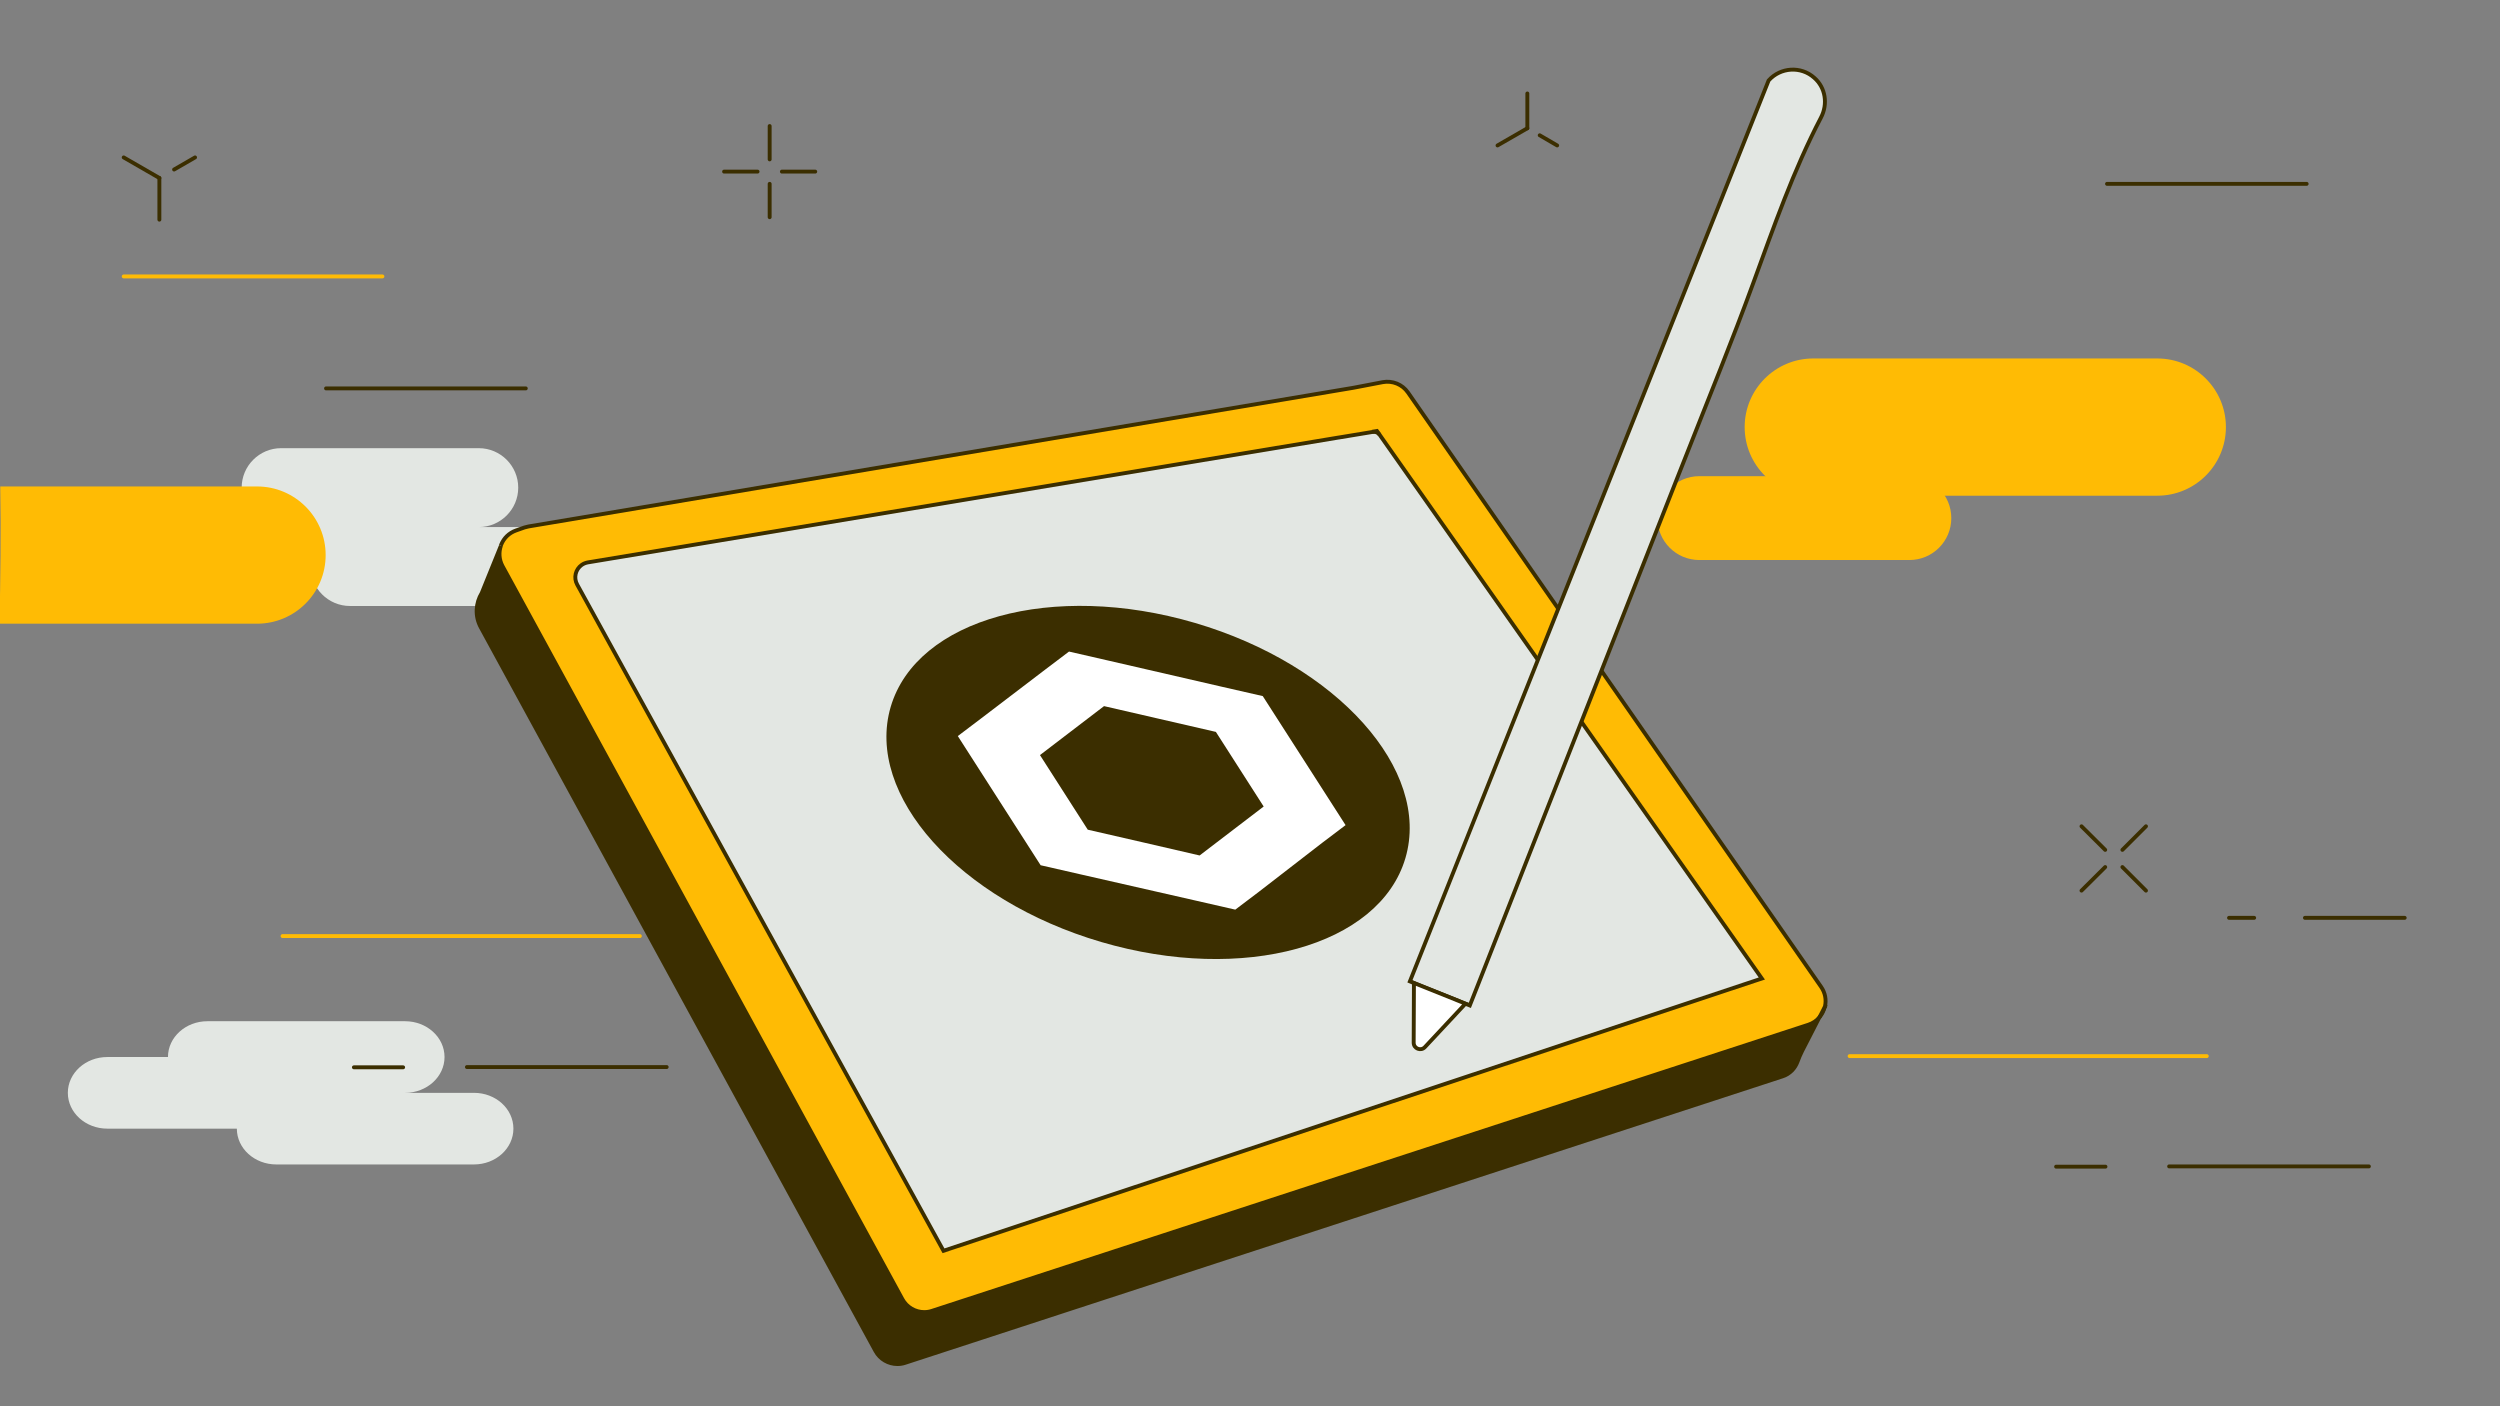 <svg width="1920" height="1080" viewBox="0 0 1920 1080" fill="none" xmlns="http://www.w3.org/2000/svg">
<rect x="0" y="0" width="1920" height="1080" fill="#808080" stroke="none"/>
<g clip-path="url(#clip0_3061_4558)">
<path d="M515.028 550.419L491.411 526.802L467.794 550.419L491.411 574.036L515.028 550.419Z" stroke="#3B2E00" stroke-width="3" stroke-miterlimit="10" stroke-linecap="round" stroke-linejoin="round"/>
<path d="M364 839.3H311.1C327.8 839.3 341.4 827 341.4 811.8C341.4 796.6 327.8 784.3 311.1 784.3H159.3C142.6 784.3 129 796.6 129 811.8H82.4C65.7 811.8 52.1 824.1 52.1 839.3C52.1 854.5 65.7 866.8 82.4 866.8H181.9C181.9 882 195.5 894.3 212.2 894.3H364C380.7 894.3 394.3 882 394.3 866.8C394.3 851.6 380.8 839.3 364 839.3Z" fill="#E3E7E3"/>
<path d="M420.6 404.8H367.7C384.4 404.8 398 391.2 398 374.5C398 357.8 384.4 344.2 367.7 344.2H215.9C199.2 344.2 185.6 357.8 185.6 374.5H139C122.3 374.5 108.7 388.1 108.7 404.8C108.7 421.5 122.3 435.1 139 435.1H238.5C238.5 451.8 252.1 465.4 268.8 465.4H420.7C437.4 465.4 451 451.8 451 435.1C450.9 418.4 437.4 404.8 420.6 404.8Z" fill="#E3E7E3"/>
<path d="M95 120.9L122.4 136.7" stroke="#3B2E00" stroke-width="3" stroke-miterlimit="10" stroke-linecap="round" stroke-linejoin="round"/>
<path d="M149.8 120.9L133.7 130.2" stroke="#3B2E00" stroke-width="3" stroke-miterlimit="10" stroke-linecap="round" stroke-linejoin="round"/>
<path d="M122.4 136.7V168.7" stroke="#3B2E00" stroke-width="3" stroke-miterlimit="10" stroke-linecap="round" stroke-linejoin="round"/>
<path d="M1770.2 704.9H1846.8" stroke="#3B2E00" stroke-width="3" stroke-miterlimit="10" stroke-linecap="round" stroke-linejoin="round"/>
<path d="M1711.9 704.9H1731.2" stroke="#3B2E00" stroke-width="3" stroke-miterlimit="10" stroke-linecap="round" stroke-linejoin="round"/>
<path d="M1579.1 896H1617" stroke="#3B2E00" stroke-width="3" stroke-miterlimit="10" stroke-linecap="round" stroke-linejoin="round"/>
<path d="M1420.5 811.1H1694.8" stroke="#FFBB04" stroke-width="3" stroke-miterlimit="10" stroke-linecap="round" stroke-linejoin="round"/>
<path d="M1665.9 895.8H1819.3" stroke="#3B2E00" stroke-width="3" stroke-miterlimit="10" stroke-linecap="round" stroke-linejoin="round"/>
<path d="M271.8 819.7H309.6" stroke="#3B2E00" stroke-width="3" stroke-miterlimit="10" stroke-linecap="round" stroke-linejoin="round"/>
<path d="M217 718.9H491.4" stroke="#FFBB04" stroke-width="3" stroke-miterlimit="10" stroke-linecap="round" stroke-linejoin="round"/>
<path d="M358.6 819.5H512" stroke="#3B2E00" stroke-width="3" stroke-miterlimit="10" stroke-linecap="round" stroke-linejoin="round"/>
<path d="M1618.2 141.2H1771.5" stroke="#3B2E00" stroke-width="3" stroke-miterlimit="10" stroke-linecap="round" stroke-linejoin="round"/>
<path d="M95 212.3H293.7" stroke="#FFBB04" stroke-width="3" stroke-miterlimit="10" stroke-linecap="round" stroke-linejoin="round"/>
<path d="M250.4 298.3H403.8" stroke="#3B2E00" stroke-width="3" stroke-miterlimit="10" stroke-linecap="round" stroke-linejoin="round"/>
<path d="M1598.6 634.6L1616.8 652.7" stroke="#3B2E00" stroke-width="3" stroke-miterlimit="10" stroke-linecap="round" stroke-linejoin="round"/>
<path d="M1630 665.9L1648.1 684" stroke="#3B2E00" stroke-width="3" stroke-miterlimit="10" stroke-linecap="round" stroke-linejoin="round"/>
<path d="M1598.6 684L1616.8 665.9" stroke="#3B2E00" stroke-width="3" stroke-miterlimit="10" stroke-linecap="round" stroke-linejoin="round"/>
<path d="M1630 652.7L1648.1 634.6" stroke="#3B2E00" stroke-width="3" stroke-miterlimit="10" stroke-linecap="round" stroke-linejoin="round"/>
<path d="M591.1 96.8V122.4" stroke="#3B2E00" stroke-width="3" stroke-miterlimit="10" stroke-linecap="round" stroke-linejoin="round"/>
<path d="M591.1 141.2V166.8" stroke="#3B2E00" stroke-width="3" stroke-miterlimit="10" stroke-linecap="round" stroke-linejoin="round"/>
<path d="M556.1 131.8H581.8" stroke="#3B2E00" stroke-width="3" stroke-miterlimit="10" stroke-linecap="round" stroke-linejoin="round"/>
<path d="M600.5 131.8H626.1" stroke="#3B2E00" stroke-width="3" stroke-miterlimit="10" stroke-linecap="round" stroke-linejoin="round"/>
<path d="M1150.1 111.7L1173 98.5" stroke="#3B2E00" stroke-width="3" stroke-miterlimit="10" stroke-linecap="round" stroke-linejoin="round"/>
<path d="M1195.9 111.699L1182.5 103.899" stroke="#3B2E00" stroke-width="3" stroke-miterlimit="10" stroke-linecap="round" stroke-linejoin="round"/>
<path d="M1173 98.5V71.8" stroke="#3B2E00" stroke-width="3" stroke-miterlimit="10" stroke-linecap="round" stroke-linejoin="round"/>
<path d="M1305.1 365.7H1466.4C1484.2 365.7 1498.6 380.1 1498.6 397.9C1498.6 415.7 1484.2 430.1 1466.4 430.1H1305.1C1287.3 430.1 1272.9 415.7 1272.9 397.9C1272.9 380.1 1287.3 365.7 1305.1 365.7Z" fill="#FFBB04"/>
<path d="M1392.6 275.3H1656.8C1685.9 275.3 1709.5 298.9 1709.5 328C1709.5 357.1 1685.9 380.7 1656.8 380.7H1392.6C1363.5 380.7 1339.9 357.1 1339.9 328C1339.9 298.9 1363.5 275.3 1392.6 275.3Z" fill="#FFBB04"/>
<path d="M197.4 373.6H0.2C0.9 409.3 0.3 444 -0.4 479H197.4C226.5 479 250.1 455.4 250.1 426.3C250.1 397.2 226.5 373.6 197.4 373.6Z" fill="#FFBB04"/>
<path d="M1401.5 772.8C1400.8 776 1399.4 778.9 1397.2 781.4C1399.7 776.5 1401.4 773.1 1401.5 772.8Z" stroke="#3B2E00" stroke-width="3" stroke-miterlimit="10"/>
<path d="M1398.5 757.9C1401.7 762.5 1402.6 767.9 1401.5 772.8C1401.4 773.2 1399.7 776.5 1397.2 781.4C1395 783.9 1392.2 785.9 1388.7 787L1373.7 791.9L715.8 1006.7C713.8 1007.4 711.8 1007.7 709.7 1007.7C702.9 1007.7 696.3 1004 692.9 997.7L390.6 443.3L385.9 434.7C383.2 429.7 382.9 424 384.7 419.1L384.8 418.9L385.1 418.1C387.1 413.3 391 409.3 396.4 407.4L402.9 405.1C403.9 404.7 405 404.5 406.1 404.3L1039.5 297.9L1061.9 293.6C1069.3 292.2 1076.9 295.2 1081.3 301.5L1398.5 757.9ZM1353.1 751.4L1059.7 334C1059.6 333.9 1059.6 333.8 1059.5 333.7L1057.5 330.9L1053.8 331.5L1028.4 335.7H1028.3L451.7 431.6C449.8 431.9 448.2 432.6 446.8 433.6C442.2 436.9 440.4 443.3 443.4 448.7L724.7 960.3L1347.2 753.1L1353.1 751.4Z" fill="#FFBB04"/>
<path d="M1388.7 787.001C1392.2 785.901 1395.1 783.901 1397.2 781.401C1393.6 788.501 1388.2 798.801 1383.9 807.201C1382.5 809.901 1381.4 812.701 1380.3 815.601C1379.4 818.001 1378 820.201 1376.2 822.101C1374.2 824.101 1371.7 825.801 1368.7 826.701L695.2 1046.6C693.2 1047.3 691.2 1047.6 689.1 1047.6C682.3 1047.6 675.7 1043.9 672.3 1037.6L369.3 481.901C364.5 473.201 365.3 463.101 370 455.401L384.7 419.101C383 424.001 383.2 429.601 385.9 434.701L390.6 443.301L693 997.701C696.4 1004 703 1007.7 709.8 1007.7C711.8 1007.7 713.9 1007.4 715.9 1006.7L1373.8 791.901L1388.7 787.001Z" fill="#3B2E00"/>
<path d="M1059.7 334.1L1353.1 751.5L1347 753.5L724.6 960.6L443.3 449C440.3 443.6 442.1 437.2 446.7 433.9C448.1 432.9 449.8 432.2 451.6 431.9L1028.2 336H1028.3L1053.7 331.8C1054 331.7 1054.4 331.7 1054.7 331.7C1056.5 331.7 1058.3 332.5 1059.4 334C1059.6 333.9 1059.6 334 1059.7 334.1Z" fill="#E3E7E3"/>
<path d="M1397.3 781.4C1399.8 776.6 1401.5 773.2 1401.6 772.8C1402.7 767.9 1401.8 762.5 1398.6 757.9L1081.3 301.4C1077 295.2 1069.4 292.1 1061.9 293.5L1039.5 297.8L406 404.3C404.9 404.5 403.9 404.8 402.8 405.1L396.3 407.4C390.9 409.3 387 413.3 385 418.1L384.7 418.9L384.6 419.1" stroke="#3B2E00" stroke-width="3" stroke-miterlimit="10"/>
<path d="M1053.8 331.6L1057.5 331L1059.5 333.8" stroke="#3B2E00" stroke-width="3" stroke-miterlimit="10"/>
<path d="M1397.3 781.401C1393.7 788.501 1388.3 798.801 1384 807.201C1382.6 809.901 1381.5 812.701 1380.4 815.601C1379.5 818.001 1378.1 820.201 1376.3 822.101C1374.3 824.101 1371.8 825.801 1368.8 826.701L695.3 1046.6C693.3 1047.3 691.3 1047.6 689.2 1047.6C682.4 1047.6 675.8 1043.9 672.4 1037.6L369.3 481.901C364.5 473.201 365.3 463.101 370 455.401L384.7 419.101C383 424.001 383.2 429.601 385.9 434.701L390.6 443.301L693 997.701C696.4 1004 703 1007.7 709.8 1007.7C711.8 1007.7 713.9 1007.4 715.9 1006.7L1373.8 791.901L1388.8 787.001C1392.2 785.901 1395.1 783.901 1397.3 781.401Z" stroke="#3B2E00" stroke-width="3" stroke-miterlimit="10"/>
<path d="M1059.5 333.8C1059.6 333.9 1059.6 334 1059.7 334.1L1353.1 751.5L1347 753.5L724.6 960.6L443.3 449C440.3 443.6 442.1 437.2 446.7 433.9C448.1 432.9 449.8 432.2 451.6 431.9L1028.2 336H1028.3L1053.7 331.8C1054 331.7 1054.4 331.7 1054.7 331.7C1056.6 331.5 1058.3 332.3 1059.5 333.8Z" stroke="#3B2E00" stroke-width="3" stroke-miterlimit="10"/>
<path d="M1398.5 90.3C1377.3 130.9 1362.3 174.2 1346.6 217.1C1330.4 261.6 1312.4 305.4 1295.1 349.5C1292.6 355.9 1290.1 362.3 1287.5 368.7C1266.5 422.1 1245.5 475.5 1224.5 528.9C1206.1 575.7 1187.6 622.6 1169.2 669.5C1157.6 698.9 1146 728.4 1134.5 757.8C1132.6 762.6 1130.7 767.4 1128.8 772.2L1125.5 770.9L1085.9 755L1082.8 753.7L1358.3 61.8C1367.4 51.6 1383.1 50.6 1393.3 59.7C1402.1 67.3 1403.9 80 1398.5 90.3Z" fill="#E3E7E3" stroke="#3B2E00" stroke-width="3" stroke-miterlimit="10"/>
<path d="M1125.5 770.8L1094.3 804.2C1091.2 807.5 1085.7 805.3 1085.7 800.8L1085.9 754.9L1125.5 770.8Z" fill="white" stroke="#3B2E00" stroke-width="3" stroke-miterlimit="10"/>
<path d="M1079.37 658.975C1099.25 591.304 1026.86 510.456 917.7 478.396C808.538 446.335 703.932 475.203 684.058 542.873C664.183 610.544 736.566 691.392 845.729 723.452C954.892 755.513 1059.5 726.645 1079.37 658.975Z" fill="#3B2E00"/>
<path d="M821 500.4L802.9 514.1L753.7 551.6L735.6 565.3L799.2 664.5L830.7 671.7L917.2 691.4L948.7 698.6L966.8 684.9L1015.3 647.4L1033.4 633.7L969.8 534.6L938.3 527.4L852.4 507.6L821 500.4ZM835.4 637.2L798.7 579.9L847.9 542.3L933.8 562.1L970.5 619.4L921.3 657C921.3 656.9 835.4 637.2 835.4 637.2Z" fill="white"/>
</g>
<defs>
<clipPath id="clip0_3061_4558">
<rect width="1920" height="1080" fill="white"/>
</clipPath>
</defs>
</svg>
